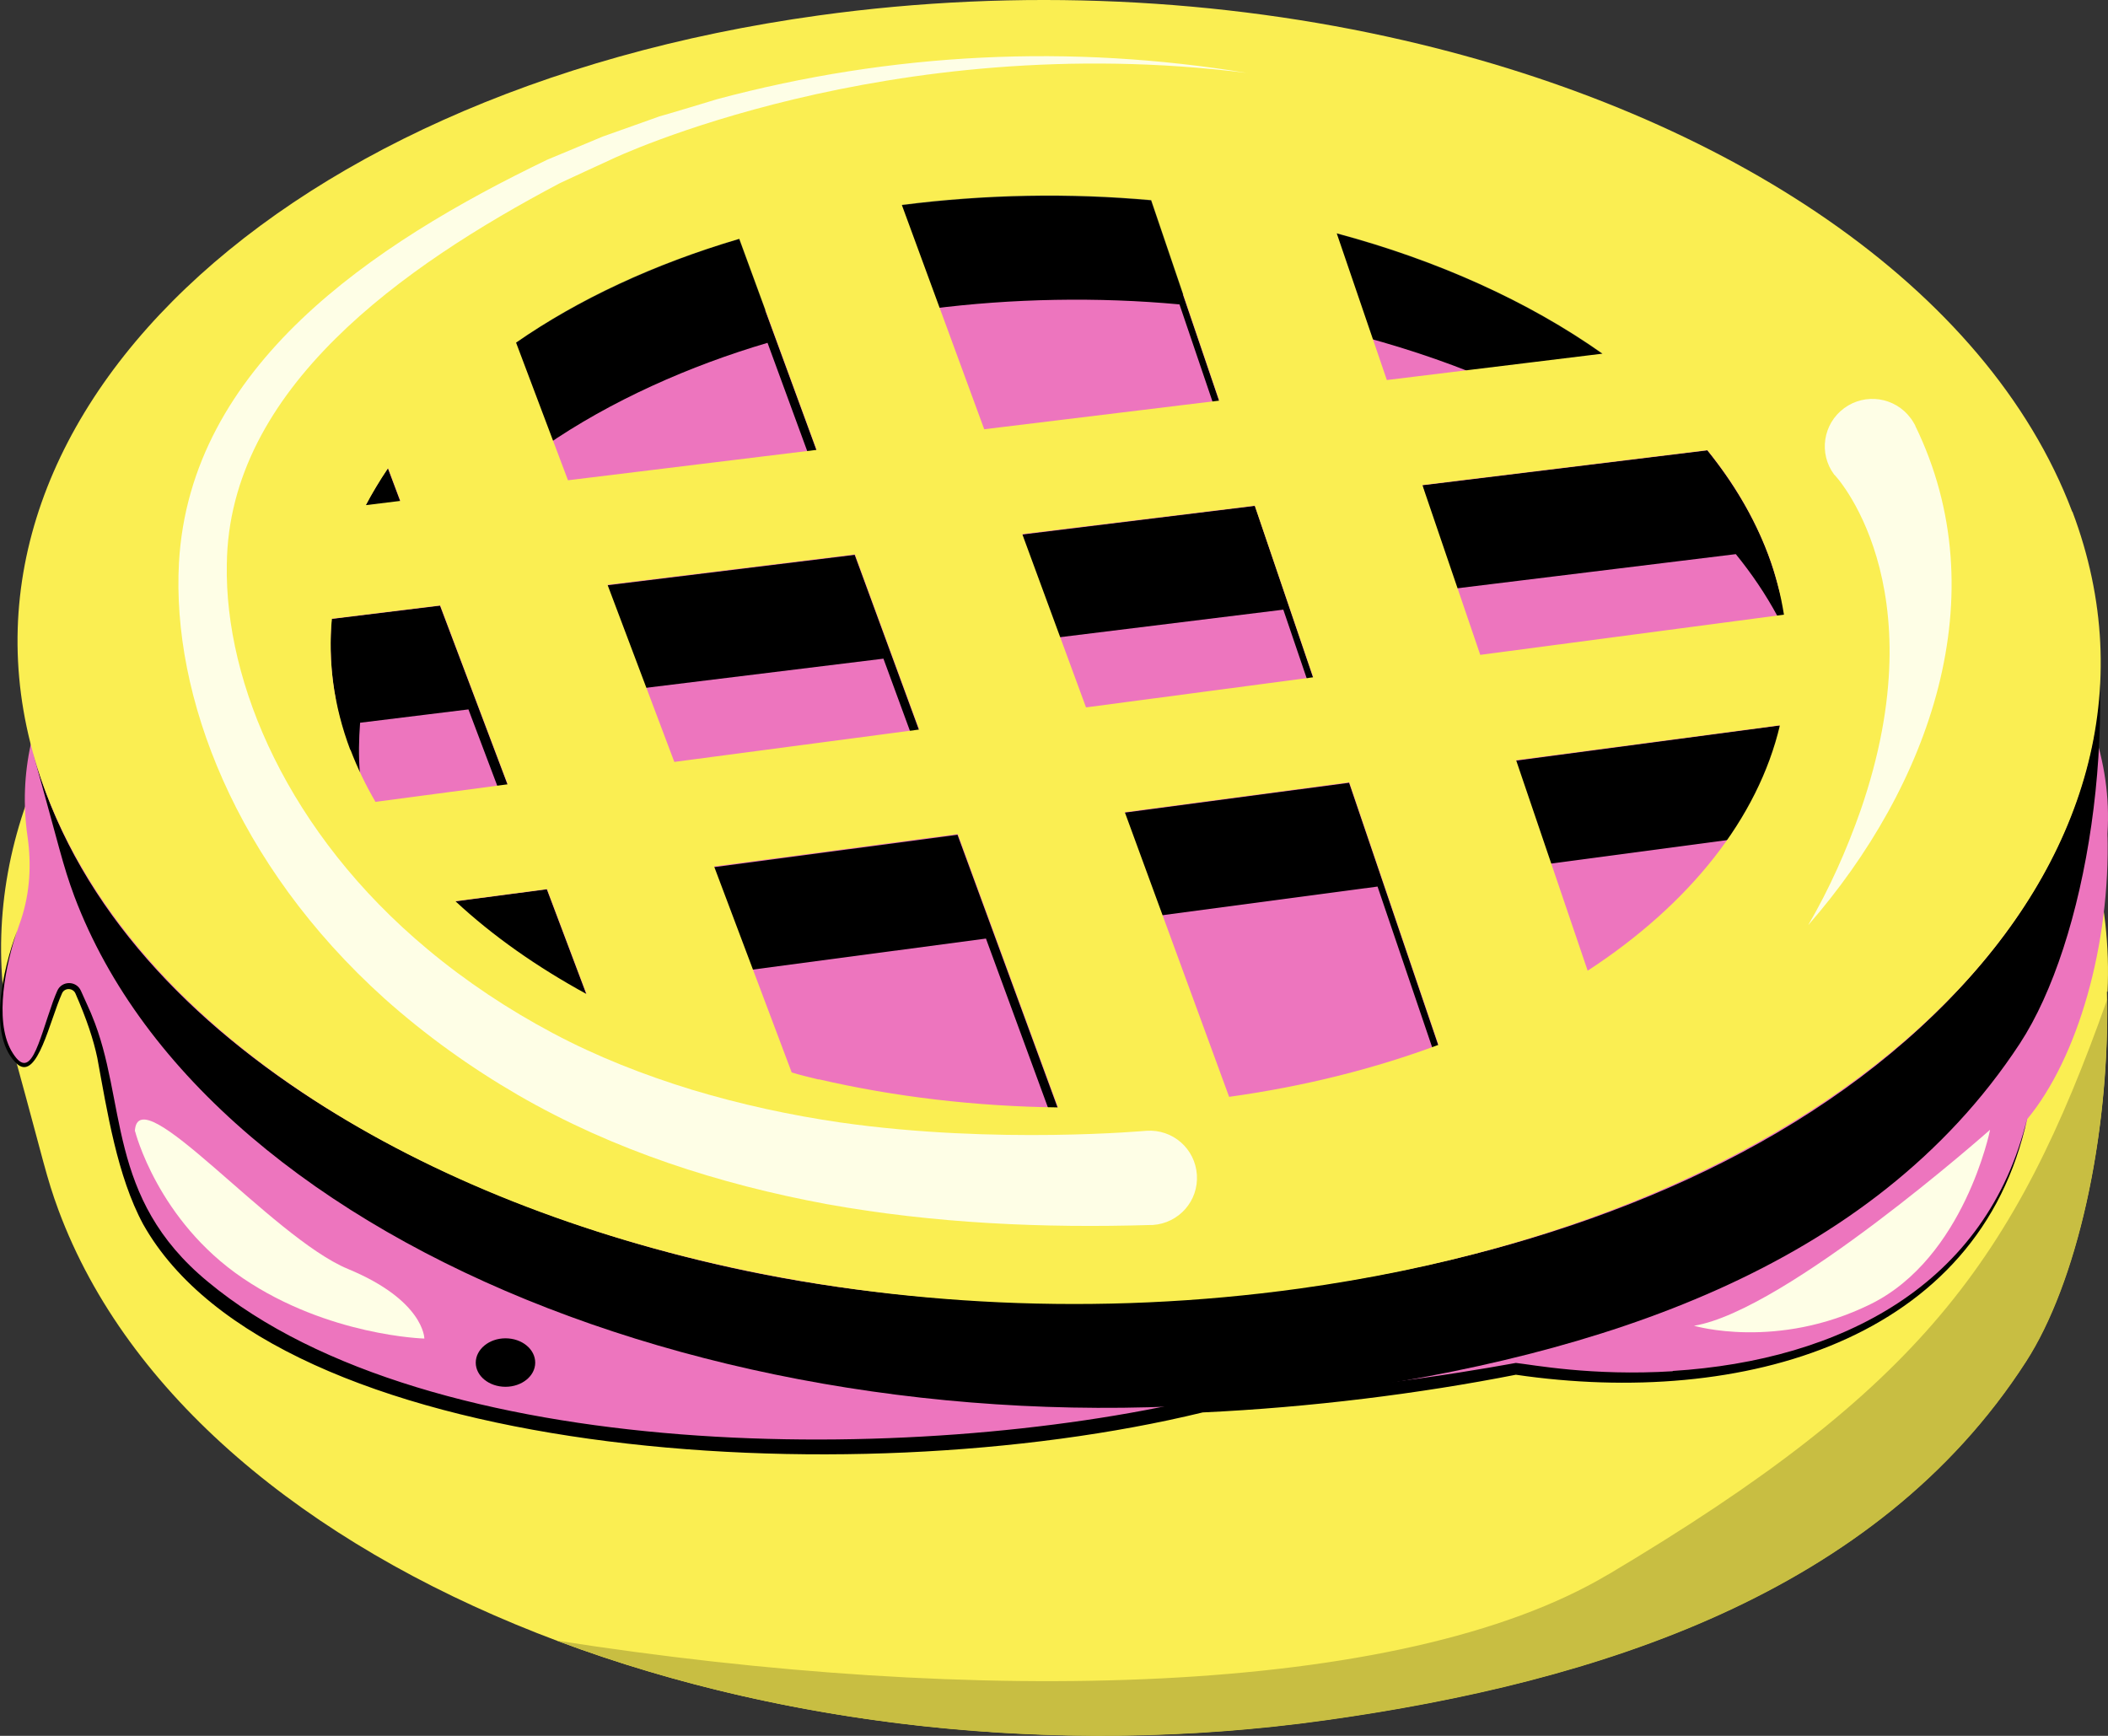 <svg width="68" height="56" viewBox="0 0 68 56" fill="none" xmlns="http://www.w3.org/2000/svg">
    <rect x="0" y="0" width="68" height="56" fill="#333333" stroke="none"/>
    <path d="M67.983 31.997V32.013C68.056 30.53 67.886 29.047 67.504 27.636C67.504 27.644 67.504 27.66 67.504 27.677C65.033 18.461 54.605 12.876 45.258 10.687C39.324 9.301 32.749 8.936 26.173 9.86C8.568 12.333 -2.551 23.137 0.554 34.356C0.554 34.331 0.538 34.307 0.53 34.275C1.416 37.493 1.489 37.963 1.887 39.041C6.325 50.989 24.978 57.992 42.779 55.487C51.516 54.263 60.514 51.426 65.35 43.92C66.992 41.375 68.064 36.65 67.967 32.005C67.959 32.232 67.951 32.232 67.967 31.989L67.983 31.997Z" fill="#FAEE52"/>
    <path d="M67.983 26.858C67.983 26.858 67.983 26.866 67.983 26.874C68.056 25.723 67.885 24.58 67.512 23.494C67.512 23.502 67.512 23.51 67.512 23.527C65.065 16.402 54.759 12.081 45.517 10.395C39.649 9.325 33.147 9.042 26.645 9.755C10.389 11.546 -0.275 18.947 0.887 26.98C1.017 27.879 0.968 28.787 0.684 29.654C0.635 29.8 0.586 29.93 0.554 30.035C0.066 31.389 -0.308 33.407 0.554 34.267C1.172 34.883 1.521 32.864 1.96 31.956C2.066 31.738 2.383 31.746 2.48 31.965C2.529 32.078 2.578 32.192 2.643 32.321C2.968 33.002 3.195 33.724 3.334 34.453C3.651 36.188 4.057 38.303 4.91 39.681C6.439 42.137 12.551 46.709 26.295 46.709C32.196 46.709 35.91 46.044 38.779 45.363C40.21 45.298 41.649 45.193 43.079 45.039C45.022 44.828 46.98 44.545 48.907 44.18C55.905 45.266 63.781 43.337 65.398 36.099C67.024 34.129 68.081 30.481 67.983 26.89C67.975 27.069 67.967 27.061 67.983 26.874V26.858Z" fill="#ED75BE"/>
    <path d="M53.963 44.237C51.346 44.399 49.435 44.026 48.899 43.969C48.769 43.985 44.128 44.901 38.764 45.12H38.739H38.715C29.53 47.268 13.868 47.301 6.707 41.351C3.399 38.627 4.114 35.507 2.96 32.751C2.96 32.735 2.773 32.329 2.611 31.965C2.464 31.632 1.993 31.632 1.847 31.965C1.806 32.062 1.757 32.175 1.708 32.313C1.229 33.659 0.985 34.98 0.359 33.886C-0.193 32.889 0.189 31.105 0.554 30.019C0.091 31.267 -0.429 33.48 0.579 34.348C1.213 34.834 1.603 32.929 2.001 32.046C2.082 31.859 2.351 31.867 2.432 32.046C2.798 32.881 3.017 33.545 3.139 34.129C3.456 35.847 3.781 37.947 4.618 39.495C8.869 47.066 27.311 48.354 38.796 45.566C42.275 45.404 45.81 44.958 48.899 44.35C56.198 45.42 63.871 43.248 65.391 36.074C64.106 41.432 59.4 43.888 53.955 44.228L53.963 44.237Z" fill="black"/>
    <path d="M51.874 50.794C45.201 54.774 31.473 55.041 17.956 52.926C25.279 55.682 34.131 56.711 42.787 55.495C51.524 54.271 60.522 51.434 65.358 43.929C66.975 41.424 68.032 36.804 67.975 32.24C64.992 40.654 61.977 44.788 51.866 50.802L51.874 50.794Z" fill="#C8BE42"/>
    <path d="M17.558 14.408C19.712 12.916 22.28 11.79 24.759 11.06L27.255 17.869L26.336 14.521L23.841 7.712C21.297 8.466 18.753 9.601 16.64 11.06L17.558 14.408Z" fill="black"/>
    <path d="M29.082 6.618L30.009 9.966C32.642 9.625 35.43 9.577 38.048 9.82L40.242 16.28L39.324 12.932L37.129 6.472C34.431 6.229 31.643 6.294 29.082 6.626V6.618Z" fill="black"/>
    <path d="M11.795 16.296L12.714 19.644C12.917 19.255 13.218 18.761 13.429 18.453L13.827 19.514L12.909 16.167L12.511 15.105C12.438 15.218 12.364 15.324 12.291 15.437C12.185 15.607 11.95 16.005 11.795 16.296Z" fill="black"/>
    <path d="M20.508 22.23L28.498 21.249L30.571 26.899L29.644 23.551L27.571 17.901L19.59 18.882L20.508 22.23Z" fill="black"/>
    <path d="M44.038 10.882C47.07 11.7 50.086 12.973 52.613 14.764L51.687 11.417C49.127 9.601 46.103 8.337 43.112 7.534L44.03 10.882H44.038Z" fill="black"/>
    <path d="M10.828 22.602C10.95 23.219 11.055 23.502 11.917 26.655C11.575 25.423 11.535 24.402 11.616 23.316L15.111 22.886L17.289 28.657L16.371 25.31L14.193 19.539L10.698 19.968C10.624 20.803 10.673 21.76 10.836 22.594L10.828 22.602Z" fill="black"/>
    <path d="M33.903 20.592L41.397 19.668L43.282 25.204L42.356 21.857L40.478 16.321L32.976 17.245L33.903 20.592Z" fill="black"/>
    <path d="M46.801 19.004L55.994 17.877C57.01 19.125 57.806 20.544 58.229 22.084L57.311 18.736C56.888 17.196 56.083 15.778 55.075 14.529L45.883 15.656L46.801 19.004Z" fill="black"/>
    <path d="M23.019 27.977L23.946 31.324L31.805 30.279L35.04 39.098L34.122 35.75L30.887 26.931L23.019 27.977Z" fill="black"/>
    <path d="M17.639 28.69L14.688 29.079L15.607 32.427L18.557 32.038L19.833 35.426L18.915 32.078L17.639 28.69Z" fill="black"/>
    <path d="M48.899 24.54L49.825 27.887L58.335 26.753L57.409 23.405L48.899 24.54Z" fill="black"/>
    <path d="M43.519 25.253L36.269 26.218L37.195 29.565L44.437 28.601L47.314 37.071L46.396 33.724L43.519 25.253Z" fill="black"/>
    <path d="M67.26 17.804C68.552 22.505 67.219 27.053 64.106 30.862C55.669 41.164 37.626 43.685 24.523 41.092C14.835 39.171 3.651 33.691 1.058 24.272C1.936 27.401 2.009 27.863 2.399 28.917C6.788 40.548 25.222 47.365 42.836 44.926C51.467 43.734 60.367 40.97 65.155 33.667C67.3 30.392 68.463 23.413 67.268 17.812L67.26 17.804Z" fill="black"/>
    <path d="M66.845 16.507C64.106 9.253 55.702 3.7 45.282 1.301C39.414 -0.053 32.911 -0.401 26.409 0.498C8.357 2.995 -2.803 14.221 1.481 25.561C4.22 32.824 12.624 38.368 23.044 40.767C28.912 42.121 35.415 42.47 41.917 41.57C59.969 39.073 71.129 27.847 66.853 16.507H66.845ZM51.695 11.409L44.737 12.26L43.12 7.526C46.387 8.401 49.322 9.731 51.695 11.409ZM37.138 6.464L39.332 12.924L31.749 13.848L29.091 6.61C31.806 6.262 34.521 6.221 37.138 6.456V6.464ZM23.849 7.704L26.344 14.513L18.322 15.494L16.647 11.052C18.639 9.666 21.069 8.523 23.849 7.704ZM12.518 15.097L12.917 16.159L11.803 16.296C12.014 15.891 12.258 15.494 12.518 15.105V15.097ZM11.299 24.191C10.763 22.765 10.576 21.346 10.706 19.96L14.201 19.53L16.379 25.302L12.112 25.869C11.795 25.326 11.527 24.767 11.307 24.191H11.299ZM14.697 29.071L17.647 28.682L18.923 32.07C17.322 31.195 15.9 30.198 14.697 29.079V29.071ZM19.598 18.866L27.579 17.885L29.652 23.535L21.752 24.58L19.598 18.866ZM26.409 34.826C26.108 34.753 25.808 34.68 25.539 34.599L23.036 27.952L30.896 26.907L34.13 35.726C31.465 35.693 28.855 35.385 26.409 34.818V34.826ZM32.984 17.229L40.478 16.313L42.364 21.849L35.033 22.821L32.976 17.229H32.984ZM39.649 35.385L36.284 26.201L43.526 25.237L46.404 33.707C44.364 34.469 42.096 35.045 39.649 35.385ZM51.215 31.316L48.907 24.524L57.417 23.397C56.71 26.396 54.507 29.168 51.215 31.316ZM47.753 21.135L45.883 15.648L55.076 14.521C55.921 15.559 56.58 16.677 57.027 17.853C57.279 18.509 57.441 19.174 57.547 19.83L47.745 21.127L47.753 21.135Z" fill="#FAEE52"/>
    <path d="M40.243 2.355C28.62 0.896 19.712 5.143 19.753 5.127C19.728 5.135 17.924 5.97 18.038 5.921C13.006 8.58 7.374 12.535 7.317 18.209C7.244 22.051 9.308 26.89 13.795 30.627C15.038 31.665 16.396 32.565 17.826 33.326C19.257 34.088 20.769 34.68 22.329 35.158C23.89 35.628 25.491 35.977 27.108 36.212C32.164 36.933 37.065 36.471 36.984 36.48C37.829 36.423 38.552 37.055 38.609 37.898C38.666 38.741 38.032 39.462 37.187 39.519C37.171 39.519 37.146 39.519 37.13 39.519C33.651 39.624 30.14 39.471 26.669 38.846C23.215 38.206 19.793 37.112 16.713 35.328C15.177 34.437 13.73 33.399 12.405 32.216C7.585 27.879 5.537 22.441 5.773 18.153C6.13 11.83 11.966 7.891 17.656 5.151C17.68 5.143 19.558 4.357 19.444 4.405C19.468 4.397 21.386 3.716 21.264 3.757C21.289 3.757 23.231 3.173 23.109 3.206C28.799 1.682 34.553 1.422 40.235 2.355H40.243Z" fill="#FEFEE6"/>
    <path d="M61.782 13.735C64.448 19.206 62.261 25.342 58.327 29.849C59.018 28.666 59.571 27.417 60.018 26.145C62.545 18.841 59.156 15.275 59.164 15.307C58.66 14.627 58.807 13.67 59.489 13.168C60.172 12.665 61.131 12.811 61.635 13.492C61.692 13.565 61.741 13.654 61.782 13.727V13.735Z" fill="#FEFEE6"/>
    <path d="M4.358 36.496C4.358 36.496 5.081 39.373 7.836 41.237C10.592 43.102 13.689 43.183 13.689 43.183C13.689 43.183 13.689 41.959 11.226 40.938C8.763 39.924 4.439 34.68 4.35 36.496H4.358Z" fill="#FEFEE6"/>
    <path d="M17.265 43.961C17.265 44.391 16.834 44.739 16.306 44.739C15.777 44.739 15.347 44.391 15.347 43.961C15.347 43.531 15.777 43.175 16.306 43.175C16.834 43.175 17.265 43.523 17.265 43.961Z" fill="black"/>
    <path d="M64.187 36.455C64.187 36.455 57.604 42.291 54.645 42.77C54.645 42.77 57.319 43.564 60.343 42.072C63.366 40.581 64.195 36.455 64.195 36.455H64.187Z" fill="#FEFEE6"/>
</svg>
